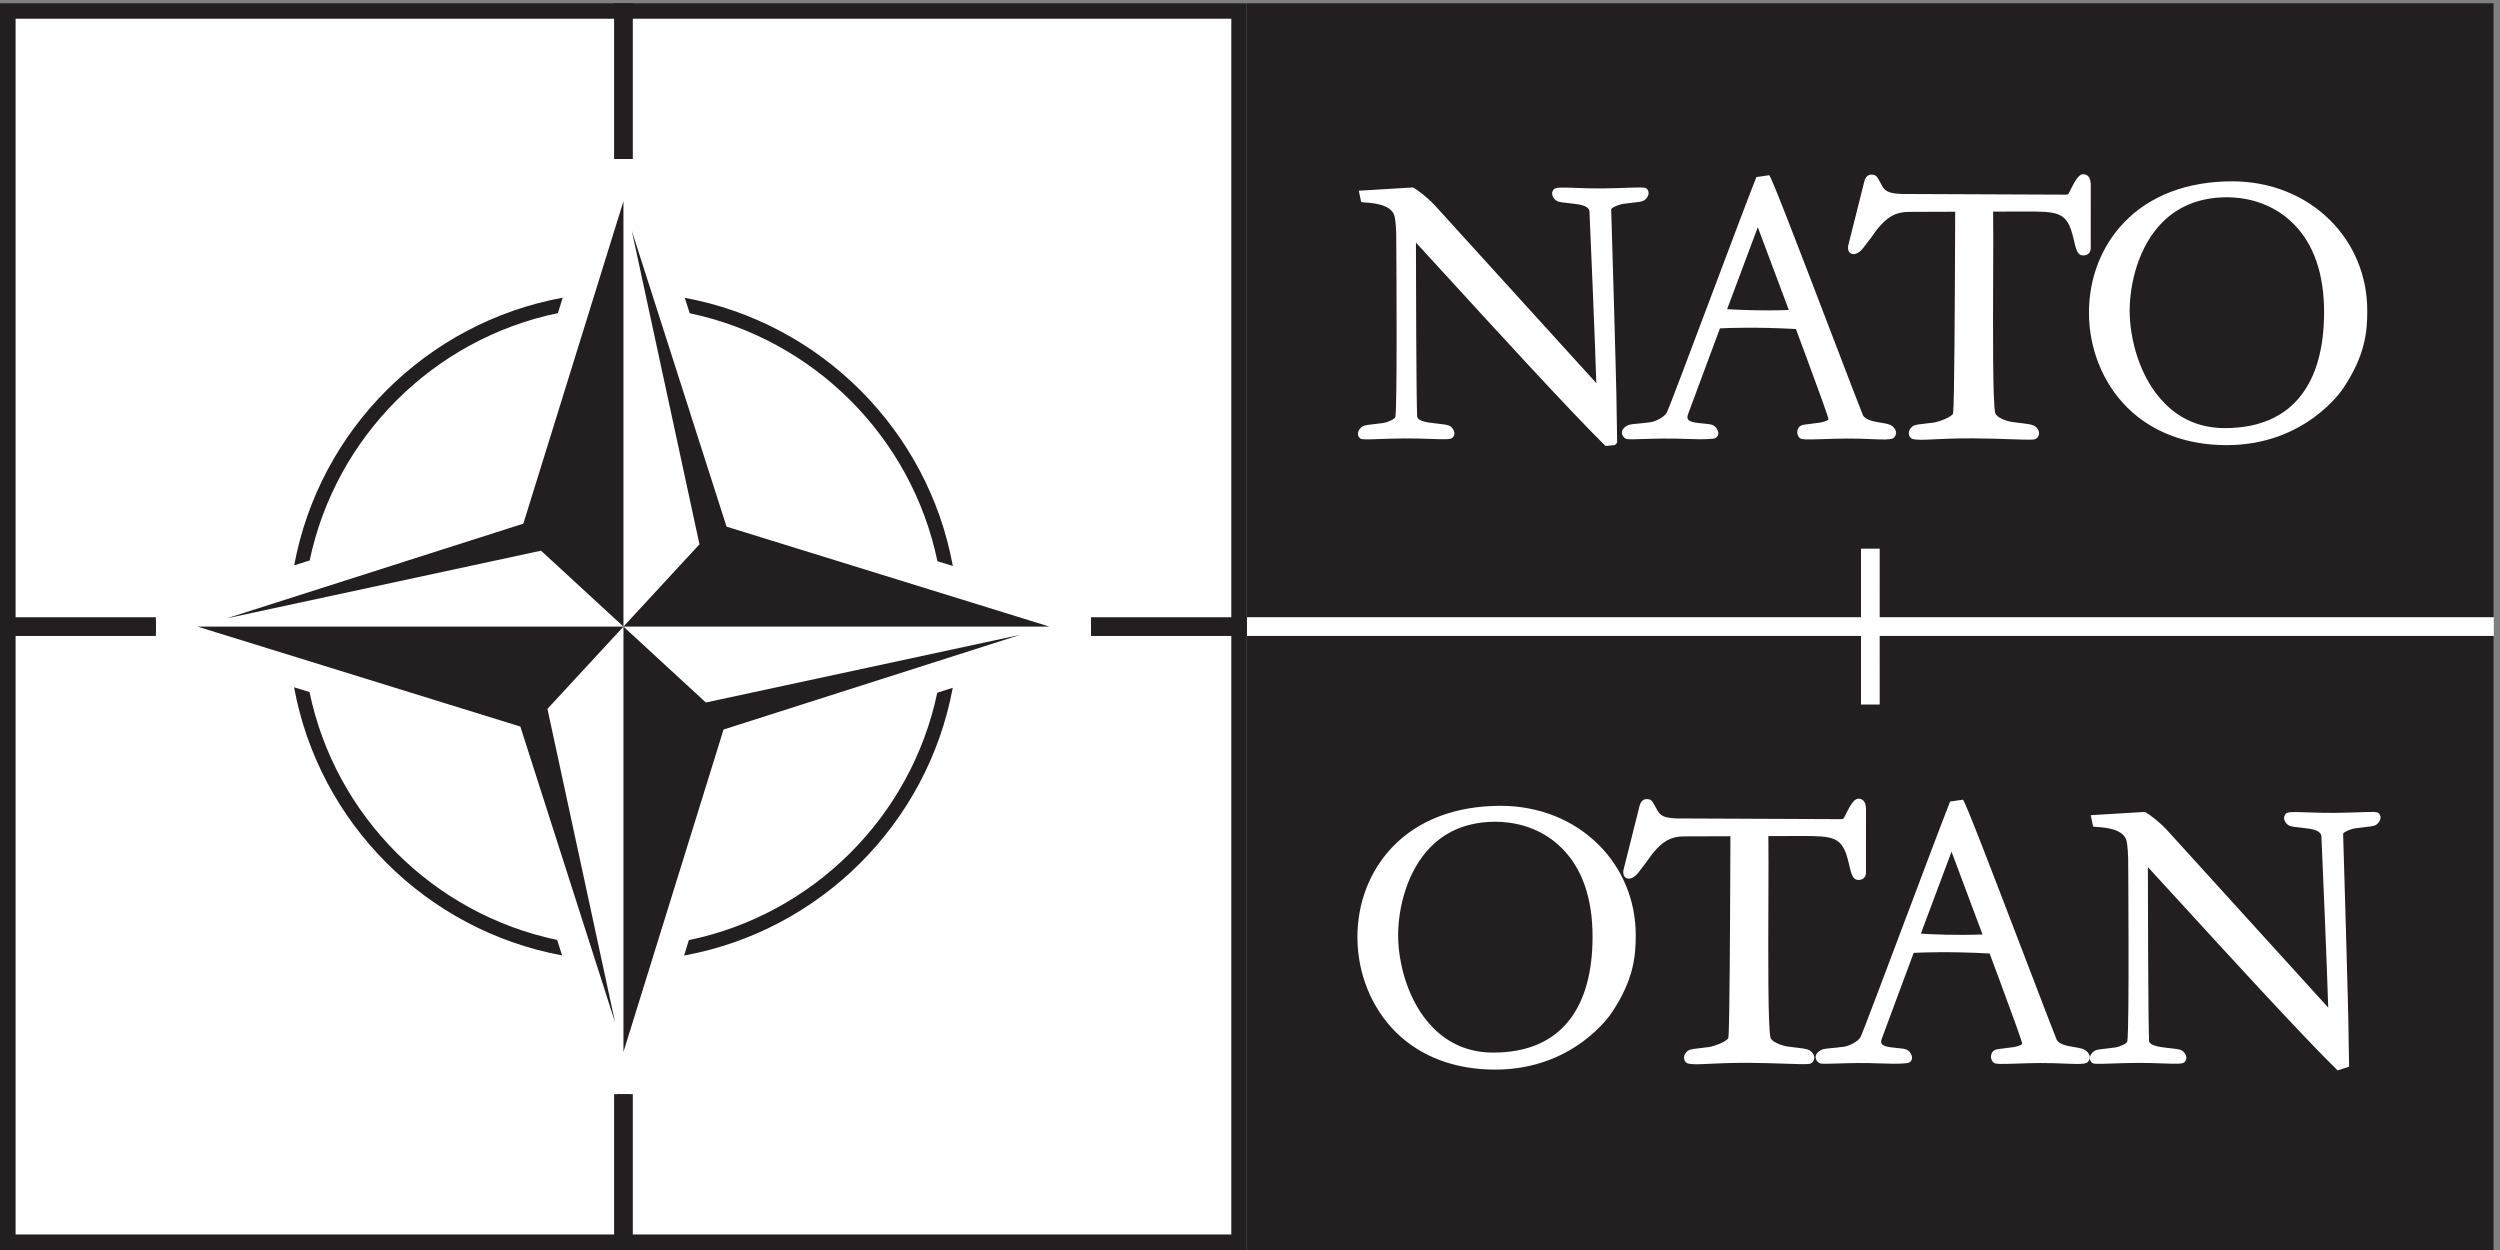 <?xml version="1.0" encoding="UTF-8" standalone="no"?>
<svg xmlns:inkscape="http://www.inkscape.org/namespaces/inkscape" xmlns:sodipodi="http://sodipodi.sourceforge.net/DTD/sodipodi-0.dtd" xmlns="http://www.w3.org/2000/svg" xmlns:svg="http://www.w3.org/2000/svg" version="1.1" id="svg1" width="302.36" height="151.187" viewBox="0 0 302.36 151.187">
  <rect x="0" y="0" width="302.36" height="151.187" fill="#808080" stroke="none"/>
  <defs id="defs1"></defs>
  <g id="g1">
    <g id="group-R5">
      <path id="path2" d="M 2267.72,0.02 H 0 V 1133.88 H 2267.72 V 0.02" style="fill:#ffffff;fill-opacity:1;fill-rule:evenodd;stroke:none" transform="matrix(0.133,0,0,-0.133,0,151.187)"></path>
      <path id="path3" d="M 622.699,865.93 C 746.363,843.078 843.813,745.629 866.48,622.063 l -14.035,4.355 C 828.98,739.262 740.113,828.188 627.211,851.879 Z M 866.383,511.301 C 843.512,387.777 745.863,290.441 622.094,267.824 l 4.347,14.016 c 113.047,23.406 202.149,112.176 225.86,224.961 z M 281.449,507.414 C 304.918,394.602 393.766,305.695 506.656,282.004 l 4.5,-14.063 C 387.523,290.793 290.094,388.234 267.418,511.75 Z M 473.18,476.047 179.586,566.945 h 387.352 l -74.95,69.024 -285.715,-61.504 269.629,86.094 91.036,293.175 V 566.945 l 69.121,74.844 -61.59,285.305 86.219,-269.25 293.593,-90.899 H 566.938 L 641.871,497.922 927.602,559.426 657.965,473.332 566.938,180.16 v 386.785 l -69.122,-74.824 61.582,-285.32 z M 267.516,622.609 c 22.871,123.477 120.457,220.782 244.187,243.43 l -4.355,-14.016 C 394.359,828.586 305.328,739.855 281.598,627.113 Z M 561.344,141.75 h 11.328 V 14.18 H 1119.69 V 561.273 H 992.125 v 11.336 H 1119.69 V 1119.7 H 572.602 V 992.141 H 561.266 V 1119.7 H 14.18 V 572.707 H 141.738 V 561.379 L 14.18,561.371 V 14.18 H 561.344 Z M 572.672,0.012 H 0.004 V 1133.87 H 1133.86 V 572.609 561.273 0.012 H 572.672" style="fill:#231f20;fill-opacity:1;fill-rule:nonzero;stroke:none" transform="matrix(0.133,0,0,-0.133,0,151.187)"></path>
      <path id="path4" d="M 1133.86,575.441 V 558.43 H 992.133 v 17.011 h 141.727" style="fill:#231f20;fill-opacity:1;fill-rule:evenodd;stroke:none" transform="matrix(0.133,0,0,-0.133,0,151.187)"></path>
      <path id="path5" d="M 141.738,575.441 V 558.43 H 0.004 v 17.011 H 141.738" style="fill:#231f20;fill-opacity:1;fill-rule:evenodd;stroke:none" transform="matrix(0.133,0,0,-0.133,0,151.187)"></path>
      <path id="path6" d="m 558.434,1133.88 h 17.011 V 992.148 h -17.011 v 141.732" style="fill:#231f20;fill-opacity:1;fill-rule:nonzero;stroke:none" transform="matrix(0.133,0,0,-0.133,0,151.187)"></path>
      <path id="path7" d="m 558.434,141.742 h 17.011 V 0 h -17.011 v 141.742" style="fill:#231f20;fill-opacity:1;fill-rule:evenodd;stroke:none" transform="matrix(0.133,0,0,-0.133,0,151.187)"></path>
      <path id="path8" d="m 2025.19,957.355 c -23.92,0 -43.66,-7.617 -58.68,-22.636 -22.04,-22.031 -29.89,-56.141 -29.89,-80.711 0,-24.094 8.41,-60.625 32.12,-84.328 14.75,-14.754 33.01,-22.235 54.32,-22.235 30.84,0 54.22,10.039 69.49,29.844 13.85,17.938 20.87,43.387 20.87,75.645 0,34.812 -9.37,61.843 -27.86,80.332 -20.96,20.957 -46.81,24.089 -60.37,24.089 z M 1570.56,855.59 c 8.4,-0.52 31.67,-1.711 56.08,-0.703 l -28.19,75.261 z m -436.7,278.29 V 575.5 h 558.44 v 62.305 h 17.01 l -0.02,-62.305 h 558.44 v 558.38 z m 336.45,-399.989 c -1.62,-1.809 -1.86,-1.926 -2.11,-1.946 l -8.22,-0.722 c -31.8,31.222 -102.43,108.468 -144.61,154.621 l -27.78,30.312 c 0.04,-28.293 0.24,-138.644 1.1,-158.32 0.73,-3.566 7.09,-4.707 10.48,-5.324 4.42,-0.633 7.71,-0.996 10.1,-1.258 6.72,-0.734 9.06,-0.988 11.55,-4.016 2.67,-3.328 1.92,-6.718 0.08,-8.457 -1.83,-1.738 -5.98,-1.679 -20.08,-1.191 -5.91,0.215 -14.83,0.547 -23.65,0.469 -7.84,-0.047 -15.59,-0.321 -21.82,-0.528 -14.22,-0.496 -16.86,-0.508 -18.3,0.461 -1.13,0.75 -1.9,2 -2.13,3.438 -0.2,1.269 -0.04,3.242 1.75,5.468 2.47,3.008 4.78,3.262 11.08,3.946 2.81,0.301 6.09,0.664 10.21,1.258 4.93,0.898 10.66,3.8 10.94,5.546 1.62,9.739 1.1,123.692 0.76,166.739 -0.45,11.418 -1.14,14.785 -1.83,16.718 -3.56,9.981 -19.73,11.067 -26.62,11.524 -1.68,0.117 -2.7,0.187 -3.4,0.351 l -2.19,10.344 49.3,2.969 c 4.2,-2.297 12.32,-8.332 19.77,-16.191 L 1451.6,788.371 c -1.19,39.68 -5.06,129.445 -6.23,156.524 -0.77,4.296 -7.35,5.488 -10.48,6.054 -4.92,0.715 -8.47,1.094 -10.59,1.328 -6.27,0.676 -8.62,0.93 -11.08,3.957 -2.7,3.329 -1.95,6.719 -0.1,8.465 1.84,1.739 6,1.672 20.18,1.172 6.7,-0.234 15.05,-0.527 23.53,-0.469 7.86,0.071 15.63,0.332 21.86,0.547 14.2,0.489 16.84,0.5 18.3,-0.488 1.13,-0.762 1.89,-2.012 2.11,-3.426 0.18,-1.262 0.04,-3.222 -1.76,-5.449 -2.47,-3.027 -4.82,-3.281 -11.1,-3.957 -2.73,-0.293 -5.99,-0.652 -10.2,-1.25 -6.04,-1.102 -10.95,-3.984 -10.9,-4.988 0.05,-1.036 5.02,-167.61 4.93,-181.965 l 0.49,-29.852 z m 253.86,8.554 c -0.27,-2.05 -1.58,-3.574 -2.72,-4.328 -3.15,-1.297 -8.55,-1.14 -19.53,-0.691 -6.08,0.254 -14.4,0.605 -22.98,0.515 -7.44,-0.058 -14.28,-0.273 -21.19,-0.507 -14.65,-0.477 -18.96,-0.555 -20.95,0.8 -1.94,1.524 -3.27,4.961 -1.9,8.332 1.5,3.602 4.24,3.914 10.23,4.59 2.6,0.282 5.71,0.645 9.73,1.25 2.05,0.399 6.84,1.348 7.89,3.074 -0.38,2.715 -8.81,25.95 -20.72,58.098 l -8.93,23.973 c -36.67,1.972 -61.44,0.988 -69.06,0.578 l -9.76,-26.211 -3.11,-8.379 -16.24,-43.75 c -0.61,-1.816 -0.62,-3.234 -0.04,-4.219 1.16,-2.004 4.71,-2.695 6.81,-3.105 3.57,-0.539 6.26,-0.781 8.49,-0.977 6.2,-0.578 9.61,-0.898 11.95,-6.535 0.65,-1.738 0.53,-3.445 -0.31,-4.805 -0.84,-1.335 -2.3,-2.175 -4.12,-2.351 -7.81,-0.742 -15.31,-0.5 -23.99,-0.207 -5.46,0.187 -12.63,0.441 -20.56,0.351 -7.54,-0.078 -14.13,-0.273 -19.41,-0.437 -12.02,-0.363 -14.26,-0.363 -15.65,0.488 -1.45,0.887 -3.07,2.656 -3.23,4.949 -0.1,1.34 0.26,3.321 2.52,5.196 3.15,2.59 5.57,2.804 11.48,3.34 2.9,0.265 6.67,0.605 11.86,1.3 4.01,0.547 12.8,4.375 15.1,8.993 1.86,3.691 21.09,54.796 39.69,104.218 l 0.78,2.11 c 16.8,44.621 35.83,95.187 40.89,107.629 l 11.68,1.699 c 2.28,-2.266 24.44,-60.012 55.59,-141.387 15.05,-39.316 28.05,-73.301 29.67,-77.031 2.54,-4.278 9.83,-5.52 13.74,-6.184 10.15,-1.648 11.91,-2.273 14.49,-5.176 1.8,-2.019 1.98,-3.945 1.81,-5.203 z m 170.39,161.993 c -5.27,0 -6.48,4.109 -9.18,15.976 -5.52,24.004 -13.87,24.004 -44.96,23.992 l -27.97,-0.097 c 0.2,-12.625 0.12,-35.079 0.03,-58.848 -0.19,-51.035 -0.43,-114.219 1.87,-124.285 0.91,-3.985 9.94,-7.207 14.54,-8.047 l 8.6,-1.106 c 8.91,-1.054 12.97,-1.531 15.42,-5.3 2.09,-3.223 1.65,-6.575 -1.16,-8.743 -1.66,-1.289 -4.96,-1.289 -22.75,-0.664 -9.51,0.325 -21.35,0.743 -34.98,0.821 -16.9,0 -27.9,-0.535 -35.94,-0.926 -9.22,-0.449 -14.12,-0.695 -18.79,0.281 -1.78,0.703 -2.91,2.043 -3.33,3.821 -0.5,2.039 0.03,4.218 1.46,5.984 2.46,3.027 4.8,3.281 11.06,3.957 2.87,0.301 6.1,0.664 10.23,1.258 5.46,0.976 16.82,5.343 17.38,8.488 1.19,7.801 1.6,113.242 1.8,163.914 l 0.07,19.277 -42.39,-0.144 c -11.83,-0.109 -19.42,-4.387 -28.93,-16.262 -2.19,-3.281 -8.32,-11.582 -12.66,-17 -2.54,-3.144 -6.78,-6.281 -10.41,-4.765 -1.35,0.566 -3.52,2.214 -2.99,6.96 l 14.75,58.762 c 0.49,2.305 2.36,6.211 6.29,6.211 4.39,0 5.15,-1.437 8.39,-7.48 l 1.41,-2.629 c 2.74,-4.422 4.88,-7.918 23.89,-7.52 l 143.65,-0.605 c 0.66,0 1.95,0.363 2.19,1.074 5.58,11.242 8.92,17.52 13.21,17.52 3.14,-0.02 6.88,-1.719 6.88,-9.766 l -0.04,-58.094 c -0.34,-3.762 -2.82,-6.015 -6.64,-6.015 z m 236.51,-120.403 c -1.38,-2.129 -34.67,-52.078 -106.23,-52.078 -36.76,0 -68.09,11.895 -90.59,34.395 -22.02,22.011 -34.65,53.386 -34.65,86.101 0,31.34 11.31,60.422 31.83,81.887 23.47,24.539 57.5,37.508 98.43,37.508 34.61,0 66.29,-12.625 89.22,-35.555 21.67,-21.66 33.6,-50.773 33.6,-81.965 0,-19.09 -1.67,-40.254 -21.61,-70.293" style="fill:#231f20;fill-opacity:1;fill-rule:evenodd;stroke:none" transform="matrix(0.133,0,0,-0.133,0,151.187)"></path>
      <path id="path9" d="m 1359.98,389.496 c -23.93,0 -43.68,-7.617 -58.7,-22.637 -22.04,-22.043 -29.89,-56.152 -29.89,-80.722 0,-24.094 8.41,-60.625 32.12,-84.328 14.75,-14.746 33.02,-22.227 54.32,-22.227 30.84,0 54.22,10.031 69.49,29.836 13.86,17.937 20.88,43.387 20.88,75.645 0,34.824 -9.38,61.843 -27.87,80.339 -20.96,20.957 -46.82,24.094 -60.35,24.094 z m 386.76,-101.777 c 8.37,-0.528 31.55,-1.719 56.08,-0.715 l -28.19,75.285 z m -37.45,270.73 0.02,-62.363 h -17.01 v 62.363 H 1133.86 V 0.031 H 2267.73 V 558.449 Z M 1465.84,216.164 c -1.37,-2.129 -34.67,-52.07 -106.22,-52.07 -36.77,0 -68.1,11.886 -90.6,34.375 -22.01,22.023 -34.65,53.41 -34.65,86.113 0,31.34 11.31,60.422 31.84,81.895 23.45,24.531 57.5,37.5 98.41,37.5 34.61,0 66.31,-12.625 89.24,-35.547 21.66,-21.68 33.6,-50.782 33.6,-81.961 0,-19.094 -1.67,-40.254 -21.62,-70.305 z m 181.52,-46.055 c -1.69,-1.296 -5,-1.296 -22.81,-0.664 -9.51,0.325 -21.33,0.735 -34.93,0.821 -17.46,0 -28.77,-0.567 -36.25,-0.938 -8.9,-0.437 -13.8,-0.672 -18.47,0.293 -1.78,0.703 -2.9,2.043 -3.33,3.801 -0.51,2.051 0.02,4.238 1.45,5.996 2.46,3.027 4.81,3.281 11.09,3.965 2.9,0.312 6.14,0.672 10.2,1.258 5.47,0.988 16.83,5.363 17.38,8.476 1.22,7.883 1.61,114.211 1.8,165.313 l 0.08,17.89 -42.4,-0.136 c -11.83,-0.125 -19.42,-4.403 -28.93,-16.27 -2.12,-3.191 -8.24,-11.484 -12.66,-16.992 -2.53,-3.152 -6.78,-6.289 -10.4,-4.774 -1.08,0.45 -3.55,2.02 -2.99,6.961 l 14.74,58.75 c 0.49,2.317 2.37,6.231 6.29,6.231 4.4,0 5.17,-1.434 8.39,-7.469 l 1.43,-2.648 c 2.72,-4.422 4.87,-7.91 23.87,-7.5 l 143.66,-0.625 c 0.66,0 1.95,0.351 2.18,1.074 5.59,11.23 8.93,17.519 13.21,17.519 3.14,-0.007 6.88,-1.707 6.88,-9.753 l -0.04,-58.098 c -0.34,-3.77 -2.82,-6.016 -6.63,-6.016 -5.26,0 -6.47,4.102 -9.19,15.969 -5.52,24.004 -13.86,23.992 -44.91,23.992 l -28.02,-0.086 c 0.21,-12.648 0.13,-35.097 0.03,-58.859 -0.18,-51.172 -0.43,-114.227 1.88,-124.285 0.89,-3.965 9.94,-7.207 14.53,-8.059 4,-0.555 7.28,-0.945 9.43,-1.199 8.09,-0.949 12.14,-1.438 14.59,-5.195 2.5,-3.86 0.95,-7.122 -1.15,-8.743 z m 252.99,4.454 c -0.28,-2.059 -1.64,-3.614 -2.73,-4.317 -3.15,-1.308 -8.57,-1.141 -19.57,-0.703 -5.68,0.246 -14.28,0.605 -22.94,0.539 -7.54,-0.07 -14.59,-0.293 -20.8,-0.5 -15.02,-0.496 -19.31,-0.586 -21.33,0.793 -1.54,1.211 -3.43,4.531 -1.91,8.32 1.52,3.614 4.26,3.914 10.27,4.59 2.75,0.301 5.82,0.664 9.66,1.238 2.06,0.411 6.89,1.348 7.93,3.086 -0.34,2.579 -8.58,25.383 -20.72,58.106 l -8.92,23.965 c -36.56,1.965 -61.42,0.976 -69.07,0.558 l -10.48,-28.136 -18.63,-50.196 c -0.61,-1.804 -0.63,-3.222 -0.04,-4.218 1.16,-1.981 4.71,-2.684 6.8,-3.094 3.51,-0.528 6.18,-0.774 8.32,-0.969 6.38,-0.586 9.8,-0.898 12.13,-6.543 0.66,-1.738 0.54,-3.445 -0.32,-4.812 -0.85,-1.34 -2.3,-2.168 -4.11,-2.336 -7.94,-0.762 -15.5,-0.508 -24.24,-0.204 -5.89,0.196 -12.57,0.43 -20.31,0.352 -7.61,-0.078 -14.48,-0.293 -19.5,-0.461 -11.95,-0.351 -14.19,-0.351 -15.55,0.5 -1.46,0.887 -3.06,2.656 -3.24,4.949 -0.1,1.34 0.25,3.321 2.52,5.188 3.14,2.597 5.59,2.812 11.5,3.347 3.01,0.274 6.75,0.618 11.84,1.301 4.02,0.555 12.81,4.395 15.1,8.992 1.89,3.79 22.48,58.457 40.62,106.7 15.87,42.168 35.62,94.648 40.74,107.265 l 11.68,1.7 c 2.29,-2.274 24.52,-60.215 55.78,-141.875 14.95,-39.063 27.88,-72.821 29.48,-76.551 2.55,-4.289 9.84,-5.52 13.75,-6.184 10.03,-1.629 11.92,-2.305 14.48,-5.176 1.81,-2.031 1.98,-3.953 1.81,-5.214 z m 262.57,214.152 c -2.46,-3.02 -4.8,-3.274 -11.07,-3.957 -2.65,-0.274 -5.94,-0.645 -10.21,-1.25 -6.06,-1.102 -10.96,-3.985 -10.91,-5 0.05,-1.192 5.02,-167.586 4.93,-181.953 l 0.49,-29.844 -10.45,-3.34 c -32.15,31.426 -102.56,108.449 -144.62,154.465 l -27.9,30.437 c 0.04,-28.289 0.23,-138.652 1.09,-158.308 0.74,-3.555 7.32,-4.746 10.45,-5.313 4.84,-0.703 8.3,-1.074 10.6,-1.32 6.26,-0.684 8.6,-0.937 11.08,-3.965 2.68,-3.328 1.93,-6.719 0.08,-8.465 -1.84,-1.738 -5.99,-1.672 -20.16,-1.164 -6.71,0.235 -15.06,0.528 -23.56,0.461 -7.4,-0.058 -14.89,-0.312 -20.91,-0.519 -15.37,-0.528 -17.79,-0.528 -19.22,0.449 -1.13,0.754 -1.9,2.004 -2.13,3.43 -0.19,1.257 -0.04,3.23 1.76,5.457 2.47,3.027 4.82,3.281 11.09,3.957 2.99,0.332 6.23,0.683 10.2,1.25 5.02,0.918 10.64,3.769 10.94,5.554 1.95,11.7 0.78,165.227 0.76,166.75 -0.44,11.407 -1.14,14.774 -1.84,16.719 -3.55,9.949 -19.68,11.043 -26.62,11.512 -1.89,0.137 -2.76,0.195 -3.41,0.363 l -2.17,10.332 49.29,2.969 c 4.22,-2.317 12.37,-8.371 19.78,-16.184 L 2117.18,220.5 c -1.19,39.395 -5.04,128.996 -6.21,156.027 -0.79,4.793 -7.38,5.985 -10.53,6.563 -5.01,0.723 -8.61,1.101 -10.55,1.308 -6.26,0.672 -8.62,0.926 -11.09,3.973 -3.08,3.809 -1.51,7.109 -0.09,8.469 1.83,1.719 5.96,1.648 20.08,1.16 6.73,-0.234 15.11,-0.527 23.63,-0.449 7.87,0.051 15.64,0.312 21.89,0.527 14.4,0.488 16.82,0.5 18.26,-0.476 1.14,-0.762 1.9,-2.024 2.11,-3.438 0.2,-1.262 0.04,-3.223 -1.76,-5.449" style="fill:#231f20;fill-opacity:1;fill-rule:evenodd;stroke:none" transform="matrix(0.133,0,0,-0.133,0,151.187)"></path>
    </g>
  </g>
</svg>
